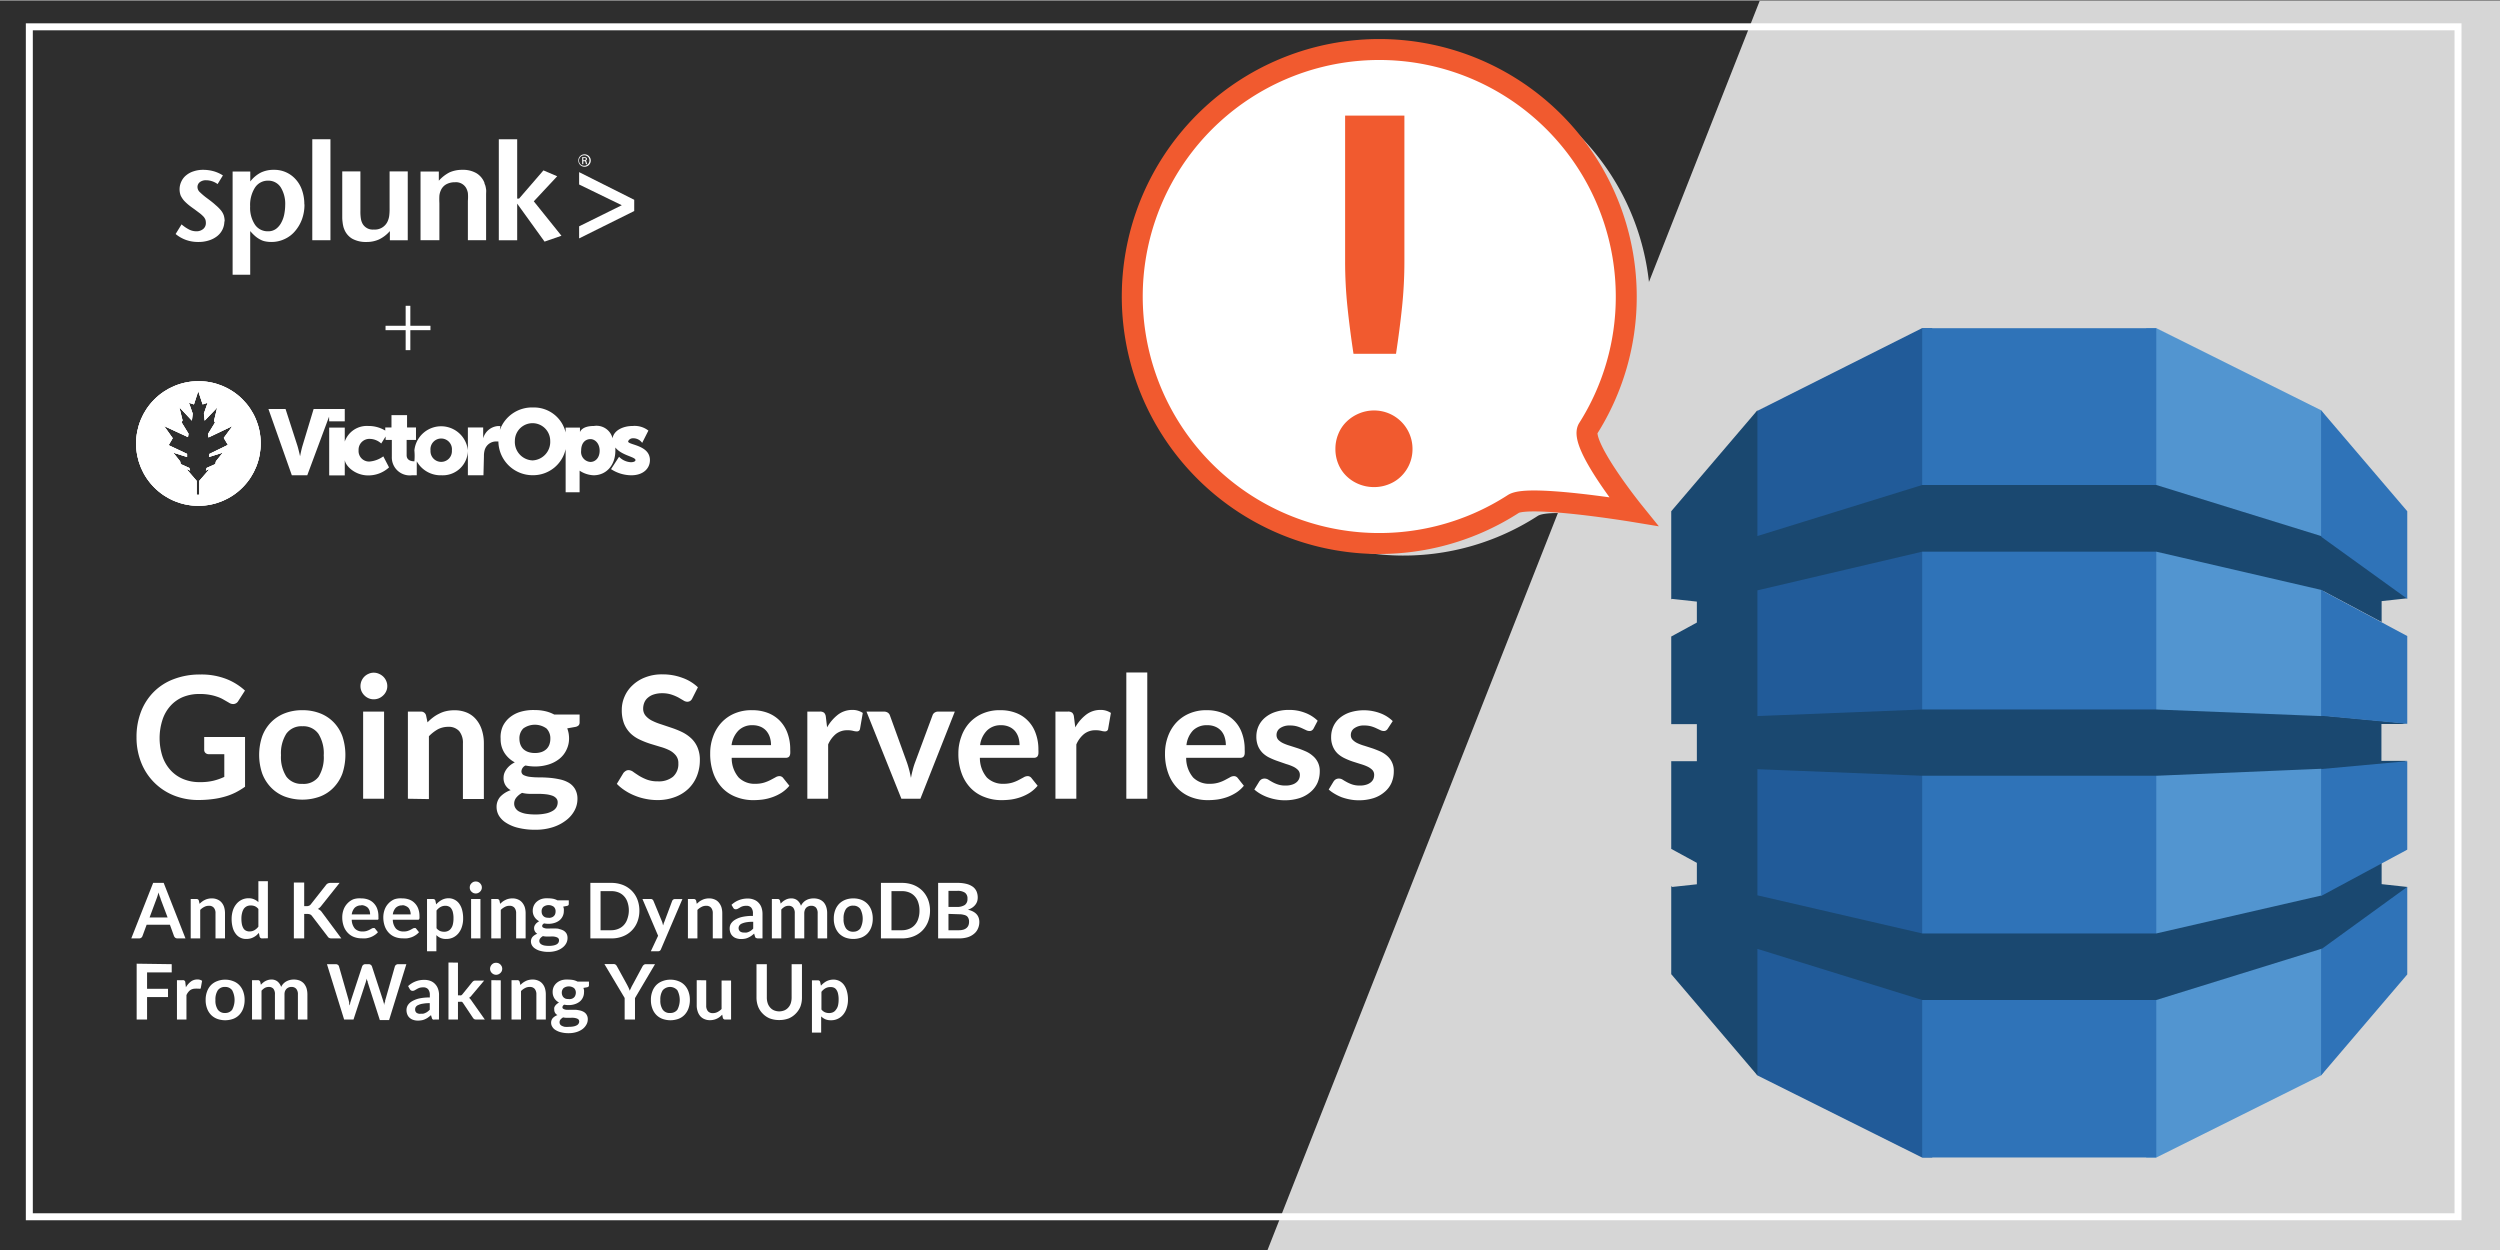 <svg xmlns="http://www.w3.org/2000/svg" xmlns:xlink="http://www.w3.org/1999/xlink" viewBox="0 0 358 179"><rect x="0" y="0" width="358" height="179" fill="#808080" stroke="none"/><defs><style>.cls-1,.cls-11,.cls-15,.cls-2{fill:#fff;}.cls-1{clip-rule:evenodd;}.cls-3{isolation:isolate;}.cls-14,.cls-4{fill:#d6d6d6;}.cls-5{fill:#5295d0;}.cls-6{fill:#215b99;}.cls-7{fill:#2f73b8;}.cls-8{fill:#1a4870;}.cls-9{fill:#2e2e2e;}.cls-10{fill:none;stroke:#fff;}.cls-10,.cls-15{stroke-miterlimit:10;}.cls-11{fill-rule:evenodd;}.cls-12{clip-path:url(#clip-path);}.cls-13{clip-path:url(#clip-path-2);}.cls-14{mix-blend-mode:multiply;}.cls-15{stroke:#f15a2f;stroke-width:3px;}.cls-16{fill:#f15a2f;}.cls-17{clip-path:url(#clip-path-3);}.cls-18{clip-path:url(#clip-path-4);}</style><clipPath id="clip-path"><path class="cls-1" d="M32.64,63.71l-.59-1L33.3,61l-3.44,1.64-.07-.49,1-1.63-.14-.26.46-1.91-1.8,1.88-.11-1,.54-1.56-.72.24-.63-1.91-.62,1.91-.72-.24.54,1.56-.11,1L25.67,58.3l.47,1.91-.15.26,1,1.63-.07.49L23.49,61l1.24,1.75-.59,1L26.79,65l0,.44-2-.63,1,1.25.09.4,1.22.55.13.37-.55-.23,1.48,1.71v2h.38v-2l1.49-1.71-.55.23.12-.37,1.23-.55.09-.4,1-1.25-2,.63L30,65Zm4.69-.29a8.92,8.92,0,1,1-8.92-8.83A8.88,8.88,0,0,1,37.33,63.42Z"/></clipPath><clipPath id="clip-path-2"><rect class="cls-2" x="-248.36" y="-165.06" width="529.81" height="735.85"/></clipPath><clipPath id="clip-path-3"><path class="cls-1" d="M918.11,498.86l-2.22-3.8,4.69-6.6-13,6.21-.26-1.87,3.79-6.13-.54-1,1.75-7.2-6.81,7.1-.41-3.92,2-5.88-2.72.91-2.37-7.2-2.37,7.2-2.72-.91,2,5.88-.41,3.92-6.81-7.1,1.76,7.2-.55,1,3.8,6.13-.27,1.87-13-6.21,4.7,6.6-2.23,3.8,10,5,.16,1.66-7.56-2.37,3.8,4.73.32,1.49,4.63,2.07.48,1.41-2.08-.87,5.6,6.45v7.68h1.44v-7.68l5.6-6.45-2.08.87.48-1.41,4.63-2.07.32-1.49,3.8-4.73L908,505.52l.16-1.66Zm17.67-1.06a33.66,33.66,0,1,1-33.66-33.32A33.49,33.49,0,0,1,935.78,497.8Z"/></clipPath><clipPath id="clip-path-4"><path class="cls-1" d="M-94.46,649.47-96,646.89l3.19-4.49-8.81,4.22-.18-1.27,2.57-4.16-.37-.68,1.19-4.9-4.62,4.82-.28-2.66,1.38-4-1.84.61-1.61-4.88-1.61,4.88-1.85-.61,1.39,4-.28,2.66-4.62-4.82,1.19,4.9-.37.68,2.57,4.16-.18,1.27-8.81-4.22,3.19,4.49-1.51,2.58,6.77,3.39.11,1.13-5.14-1.61,2.58,3.21.22,1,3.14,1.4.33,1-1.41-.59,3.8,4.38V668h1v-5.22l3.8-4.38-1.41.59.33-1,3.14-1.4.22-1,2.58-3.21-5.14,1.61.11-1.13Zm12-.72a22.74,22.74,0,0,1-22.86,22.62,22.74,22.74,0,0,1-22.85-22.62,22.74,22.74,0,0,1,22.85-22.63A22.74,22.74,0,0,1-82.46,648.75Z"/></clipPath></defs><title>Going Serverless and Keeping DynamoDB Fom Waking You UpThumb</title><g class="cls-3"><g id="Layer_1" data-name="Layer 1"><rect class="cls-4" y="0.12" width="358" height="178.88"/><path class="cls-5" d="M307.36,165.75h1.44L332.38,154l.39-.56V59.31l-.39-.56L308.8,47h-1.46l0,118.78"/><path class="cls-6" d="M276.68,165.75h-1.46L251.66,154l-.48-.82-.24-93.35.72-1L275.22,47h1.48l0,118.78"/><path class="cls-7" d="M275.26,47h33.52V165.75H275.26Z"/><path class="cls-8" d="M344.72,103.69l-.8-.17-11.38-1.07-.16.09-23.6-.94H275.26l-23.6.94v-18h0l0,0L275.26,79h33.52l23.6,5.47,8.67,4.61v-3l3.67-.4-.38-.74-11.61-8.3-.35.12-23.6-7.31H275.26l-23.6,7.31V58.75L239.32,73.21V85.83l.1-.07,3.57.39v3l-3.67,2V103.7h.1l3.57,0V109l-3.08,0-.59,0v12.56l3.67,2v3.07l-3.51.38-.16-.11V139.5L251.66,154V135.88l23.6,7.32h33.52l23.67-7.34.31.14,11.45-8.18.51-.81-3.67-.4v-3l-.48-.2-7.84,4.23-.28.59-23.67,5.44H275.26l-23.6-5.46V110.15l23.6.94v0h33.52l23.6-1,.53.25,11-1,.78-.38-3.67,0v-5.28l3.67,0"/><path class="cls-7" d="M332.38,135.88V154l12.34-14.46V127l-12.27,8.9-.07,0m0-7.63.07,0,12.27-6.6V109l-12.34,1.13v18.1m.07-43.73h-.07v18l12.34,1.15V91.08l-12.27-6.56m0-7.62,12.27,8.85V73.21L332.38,58.75V76.83l.07,0v.05"/><polygon class="cls-9" points="181.51 179 0 179 0 0.12 251.99 0.12 181.51 179"/><path class="cls-2" d="M28.63,112a7.89,7.89,0,0,0,1.93-.2,8.24,8.24,0,0,0,1.56-.55V108h-2.2a.68.68,0,0,1-.5-.18.58.58,0,0,1-.18-.43v-1.85h5.85v7.12a10.48,10.48,0,0,1-1.39.84,8.71,8.71,0,0,1-1.55.59,11.42,11.42,0,0,1-1.76.35,15.91,15.91,0,0,1-2,.12,9.3,9.3,0,0,1-3.54-.67,8.35,8.35,0,0,1-4.64-4.71,9.71,9.71,0,0,1-.66-3.62,10,10,0,0,1,.64-3.64A8.17,8.17,0,0,1,22,99.1a8,8,0,0,1,2.88-1.85,10.37,10.37,0,0,1,3.8-.66,9.84,9.84,0,0,1,3.73.64,8.52,8.52,0,0,1,2.67,1.66l-.95,1.48a.84.84,0,0,1-.74.45,1.09,1.09,0,0,1-.6-.19l-.8-.46a4.63,4.63,0,0,0-.9-.4,6.54,6.54,0,0,0-1.1-.28,7.58,7.58,0,0,0-1.42-.11,6.13,6.13,0,0,0-2.36.43,5,5,0,0,0-1.79,1.26,5.52,5.52,0,0,0-1.15,2,8.54,8.54,0,0,0,0,5.26,5.6,5.6,0,0,0,1.19,2,5.06,5.06,0,0,0,1.83,1.25A6,6,0,0,0,28.63,112Z"/><path class="cls-2" d="M43.3,101.7a6.84,6.84,0,0,1,2.54.45,5.43,5.43,0,0,1,1.94,1.28,5.66,5.66,0,0,1,1.25,2,8.5,8.5,0,0,1,0,5.34,5.8,5.8,0,0,1-1.25,2,5.32,5.32,0,0,1-1.94,1.29,7.39,7.39,0,0,1-5.08,0,5.45,5.45,0,0,1-1.95-1.29,5.82,5.82,0,0,1-1.26-2,8.32,8.32,0,0,1,0-5.34,5.68,5.68,0,0,1,1.26-2,5.56,5.56,0,0,1,1.95-1.28A6.88,6.88,0,0,1,43.3,101.7Zm0,10.55a2.67,2.67,0,0,0,2.31-1,5.25,5.25,0,0,0,.75-3.07,5.3,5.3,0,0,0-.75-3.08A2.63,2.63,0,0,0,43.3,104,2.66,2.66,0,0,0,41,105.07a5.21,5.21,0,0,0-.76,3.07A5.16,5.16,0,0,0,41,111.2,2.67,2.67,0,0,0,43.3,112.25Z"/><path class="cls-2" d="M55.46,98.26a1.66,1.66,0,0,1-.16.73,1.87,1.87,0,0,1-.42.59,2,2,0,0,1-.61.41,1.93,1.93,0,0,1-.75.15,1.85,1.85,0,0,1-.74-.15,1.94,1.94,0,0,1-.6-.41,2,2,0,0,1-.41-.59,1.8,1.8,0,0,1-.15-.73,1.94,1.94,0,0,1,.15-.76,2,2,0,0,1,.41-.61,1.91,1.91,0,0,1,.6-.4,1.7,1.7,0,0,1,.74-.16,1.78,1.78,0,0,1,.75.16,2,2,0,0,1,.61.4,1.85,1.85,0,0,1,.42.61A1.79,1.79,0,0,1,55.46,98.26ZM55,101.9v12.48H52V101.9Z"/><path class="cls-2" d="M58.41,114.38V101.9h1.84a.73.73,0,0,1,.76.54l.21,1a6.66,6.66,0,0,1,.8-.71,5,5,0,0,1,.89-.54,4.1,4.1,0,0,1,1-.36,5.39,5.39,0,0,1,1.17-.12,4.49,4.49,0,0,1,1.81.35,3.49,3.49,0,0,1,1.32,1,4.32,4.32,0,0,1,.8,1.5,6.12,6.12,0,0,1,.28,1.91v7.95h-3v-7.95a2.64,2.64,0,0,0-.53-1.77,2,2,0,0,0-1.58-.62,3.25,3.25,0,0,0-1.47.35,5.69,5.69,0,0,0-1.29,1v9Z"/><path class="cls-2" d="M76.57,101.68a6.57,6.57,0,0,1,1.5.16,5.07,5.07,0,0,1,1.29.48H83v1.12a.62.62,0,0,1-.15.44.93.93,0,0,1-.5.22l-1.12.2a5.12,5.12,0,0,1,.19.67,4.54,4.54,0,0,1,.07.75,3.69,3.69,0,0,1-.38,1.67,3.59,3.59,0,0,1-1,1.27,4.71,4.71,0,0,1-1.54.81,6.41,6.41,0,0,1-1.94.29,6.94,6.94,0,0,1-1.38-.14,1,1,0,0,0-.58.8A.59.59,0,0,0,75,111a2.83,2.83,0,0,0,.92.25,9.77,9.77,0,0,0,1.28.07q.72,0,1.47.06a11.56,11.56,0,0,1,1.47.22,4.31,4.31,0,0,1,1.29.48,2.53,2.53,0,0,1,.91.9,2.77,2.77,0,0,1,.35,1.46,3.47,3.47,0,0,1-.41,1.61,4.28,4.28,0,0,1-1.18,1.39,6.13,6.13,0,0,1-1.89,1,8.06,8.06,0,0,1-2.56.38,9.94,9.94,0,0,1-2.47-.28,5.53,5.53,0,0,1-1.73-.73,3.12,3.12,0,0,1-1-1,2.44,2.44,0,0,1-.34-1.24,2.17,2.17,0,0,1,.53-1.48,3.74,3.74,0,0,1,1.49-.94,2,2,0,0,1-.74-.69,1.93,1.93,0,0,1-.28-1.1,2,2,0,0,1,.09-.58,2.53,2.53,0,0,1,.3-.59,2.94,2.94,0,0,1,.51-.56,3.34,3.34,0,0,1,.71-.46,3.94,3.94,0,0,1-1.49-1.37,3.64,3.64,0,0,1-.54-2A3.84,3.84,0,0,1,72,104a3.76,3.76,0,0,1,1-1.27,4.41,4.41,0,0,1,1.57-.81A6.54,6.54,0,0,1,76.57,101.68Zm3.29,13.23a.85.85,0,0,0-.22-.61,1.39,1.39,0,0,0-.59-.37,4.11,4.11,0,0,0-.88-.19,9.25,9.25,0,0,0-1.08-.06H75.93a5.06,5.06,0,0,1-1.17-.14,2.76,2.76,0,0,0-.82.67,1.37,1.37,0,0,0-.31.88,1.19,1.19,0,0,0,.17.61,1.39,1.39,0,0,0,.52.5,3.46,3.46,0,0,0,.93.32,7.87,7.87,0,0,0,1.4.11,6.84,6.84,0,0,0,1.45-.13,3.08,3.08,0,0,0,1-.36,1.45,1.45,0,0,0,.58-.54A1.42,1.42,0,0,0,79.86,114.91Zm-3.29-7.08a2.86,2.86,0,0,0,1-.15,2,2,0,0,0,.69-.42,1.72,1.72,0,0,0,.41-.64,2.45,2.45,0,0,0,.14-.83,2,2,0,0,0-.55-1.47,2.84,2.84,0,0,0-3.33,0,2,2,0,0,0-.55,1.47,2.48,2.48,0,0,0,.14.82,1.84,1.84,0,0,0,.41.65,2,2,0,0,0,.7.42A2.86,2.86,0,0,0,76.57,107.83Z"/><path class="cls-2" d="M99.14,100a.87.87,0,0,1-.31.38.82.82,0,0,1-.42.11,1.07,1.07,0,0,1-.55-.19l-.72-.42a6.26,6.26,0,0,0-1-.42,4.26,4.26,0,0,0-1.31-.19,3.83,3.83,0,0,0-1.19.17,2.39,2.39,0,0,0-.85.46,1.81,1.81,0,0,0-.52.7,2.35,2.35,0,0,0-.17.89,1.55,1.55,0,0,0,.35,1,2.93,2.93,0,0,0,.92.71,8.38,8.38,0,0,0,1.3.52l1.49.5a12.88,12.88,0,0,1,1.49.6,5.41,5.41,0,0,1,1.3.88,3.83,3.83,0,0,1,.92,1.3,4.51,4.51,0,0,1,.35,1.86,6.09,6.09,0,0,1-.41,2.23,5.18,5.18,0,0,1-1.19,1.82,5.52,5.52,0,0,1-1.92,1.21,7,7,0,0,1-2.59.45,8.25,8.25,0,0,1-1.65-.17,8.15,8.15,0,0,1-1.57-.47,7.75,7.75,0,0,1-1.4-.73,6.76,6.76,0,0,1-1.16-.95l.95-1.57a1.43,1.43,0,0,1,.32-.28.79.79,0,0,1,.42-.12,1.24,1.24,0,0,1,.66.25c.23.17.51.35.83.56a7,7,0,0,0,1.13.55,4.35,4.35,0,0,0,1.57.25,3.21,3.21,0,0,0,2.16-.66,2.41,2.41,0,0,0,.77-1.91,1.72,1.72,0,0,0-.35-1.13,2.82,2.82,0,0,0-.91-.74,7.15,7.15,0,0,0-1.31-.5l-1.48-.45a11.83,11.83,0,0,1-1.49-.59,4.81,4.81,0,0,1-1.3-.88,4.18,4.18,0,0,1-.92-1.37,5.29,5.29,0,0,1-.34-2,4.67,4.67,0,0,1,.38-1.87,4.72,4.72,0,0,1,1.12-1.62A5.41,5.41,0,0,1,92.39,97a6.44,6.44,0,0,1,2.44-.43,8,8,0,0,1,2.87.49,6.24,6.24,0,0,1,2.24,1.36Z"/><path class="cls-2" d="M107.76,101.7a6.11,6.11,0,0,1,2.17.38,4.79,4.79,0,0,1,1.71,1.1,5,5,0,0,1,1.12,1.78,6.64,6.64,0,0,1,.4,2.4,4.45,4.45,0,0,1,0,.57,1,1,0,0,1-.11.35.46.46,0,0,1-.21.18.86.86,0,0,1-.34.06h-7.72a4.25,4.25,0,0,0,1,2.82,3.21,3.21,0,0,0,2.38.9,4.22,4.22,0,0,0,1.26-.17,5.8,5.8,0,0,0,.93-.38l.69-.37a1.12,1.12,0,0,1,.58-.18.62.62,0,0,1,.31.08.63.63,0,0,1,.23.2l.88,1.1a4.93,4.93,0,0,1-1.12,1,6.5,6.5,0,0,1-1.3.63,7.22,7.22,0,0,1-1.37.34,10.7,10.7,0,0,1-1.36.09,6.62,6.62,0,0,1-2.42-.43,5.34,5.34,0,0,1-2-1.28,6,6,0,0,1-1.3-2.09,8.22,8.22,0,0,1-.47-2.89,6.8,6.8,0,0,1,.41-2.4,5.73,5.73,0,0,1,1.19-2,5.41,5.41,0,0,1,1.88-1.32A6.16,6.16,0,0,1,107.76,101.7Zm.06,2.15a2.77,2.77,0,0,0-2.06.75,3.67,3.67,0,0,0-1,2.1h5.65a3.61,3.61,0,0,0-.16-1.1,2.67,2.67,0,0,0-.49-.91,2.29,2.29,0,0,0-.82-.61A2.87,2.87,0,0,0,107.82,103.85Z"/><path class="cls-2" d="M115.61,114.38V101.9h1.76a.94.94,0,0,1,.65.17,1,1,0,0,1,.24.58l.18,1.51a6.06,6.06,0,0,1,1.57-1.83,3.36,3.36,0,0,1,2-.67,2.67,2.67,0,0,1,1.54.43l-.39,2.25a.48.48,0,0,1-.16.31.54.54,0,0,1-.33.09,2.39,2.39,0,0,1-.5-.08,3.16,3.16,0,0,0-.84-.09,2.61,2.61,0,0,0-1.61.52,4,4,0,0,0-1.13,1.52v7.77Z"/><path class="cls-2" d="M131.8,114.38h-2.72l-5-12.48h2.5a1,1,0,0,1,.55.15.78.78,0,0,1,.31.41l2.41,6.66c.14.39.25.78.35,1.15s.17.74.25,1.12c.07-.38.15-.75.25-1.12a9.44,9.44,0,0,1,.36-1.15l2.47-6.66a.76.76,0,0,1,.3-.41.91.91,0,0,1,.52-.15h2.38Z"/><path class="cls-2" d="M143.29,101.7a6.07,6.07,0,0,1,2.17.38,4.62,4.62,0,0,1,1.71,1.1,4.83,4.83,0,0,1,1.12,1.78,6.63,6.63,0,0,1,.41,2.4,4.45,4.45,0,0,1,0,.57,1,1,0,0,1-.11.35.55.55,0,0,1-.22.18.83.83,0,0,1-.34.06h-7.71a4.3,4.3,0,0,0,1,2.82,3.24,3.24,0,0,0,2.39.9,4.32,4.32,0,0,0,1.26-.17,5.32,5.32,0,0,0,.92-.38l.69-.37a1.15,1.15,0,0,1,.58-.18.68.68,0,0,1,.55.28l.88,1.1a5.15,5.15,0,0,1-1.12,1,6.77,6.77,0,0,1-1.3.63,7.42,7.42,0,0,1-1.37.34,10.7,10.7,0,0,1-1.36.09,6.59,6.59,0,0,1-2.42-.43,5.34,5.34,0,0,1-2-1.28,5.89,5.89,0,0,1-1.3-2.09,8,8,0,0,1-.48-2.89,6.81,6.81,0,0,1,.42-2.4,5.71,5.71,0,0,1,1.18-2,5.55,5.55,0,0,1,1.89-1.32A6.11,6.11,0,0,1,143.29,101.7Zm.06,2.15a2.75,2.75,0,0,0-2,.75,3.61,3.61,0,0,0-1,2.1H146a4,4,0,0,0-.16-1.1,2.67,2.67,0,0,0-.49-.91,2.33,2.33,0,0,0-.83-.61A2.81,2.81,0,0,0,143.35,103.85Z"/><path class="cls-2" d="M151.14,114.38V101.9h1.77a.91.91,0,0,1,.64.17,1,1,0,0,1,.24.58l.19,1.51a5.93,5.93,0,0,1,1.57-1.83,3.34,3.34,0,0,1,2-.67,2.63,2.63,0,0,1,1.53.43l-.39,2.25a.44.44,0,0,1-.16.31.54.54,0,0,1-.33.09,2.31,2.31,0,0,1-.49-.08,3.26,3.26,0,0,0-.84-.09,2.59,2.59,0,0,0-1.61.52,3.91,3.91,0,0,0-1.13,1.52v7.77Z"/><path class="cls-2" d="M164.29,96.3v18.08h-3V96.3Z"/><path class="cls-2" d="M172.84,101.7a6.07,6.07,0,0,1,2.17.38,4.76,4.76,0,0,1,2.83,2.88,6.64,6.64,0,0,1,.4,2.4,4.45,4.45,0,0,1,0,.57.8.8,0,0,1-.11.35.46.46,0,0,1-.21.18.83.83,0,0,1-.34.06h-7.72a4.3,4.3,0,0,0,1,2.82,3.21,3.21,0,0,0,2.38.9,4.22,4.22,0,0,0,1.26-.17,5.12,5.12,0,0,0,.93-.38l.69-.37a1.12,1.12,0,0,1,.58-.18.66.66,0,0,1,.32.08.72.72,0,0,1,.23.2l.87,1.1a4.73,4.73,0,0,1-1.12,1,6.42,6.42,0,0,1-1.29.63,7.32,7.32,0,0,1-1.38.34,10.55,10.55,0,0,1-1.35.09,6.59,6.59,0,0,1-2.42-.43,5.34,5.34,0,0,1-1.95-1.28,5.89,5.89,0,0,1-1.3-2.09,8,8,0,0,1-.48-2.89,7,7,0,0,1,.41-2.4,5.89,5.89,0,0,1,1.19-2,5.45,5.45,0,0,1,1.89-1.32A6.11,6.11,0,0,1,172.84,101.7Zm.06,2.15a2.79,2.79,0,0,0-2.06.75,3.6,3.6,0,0,0-.94,2.1h5.64a3.61,3.61,0,0,0-.16-1.1,2.49,2.49,0,0,0-.48-.91,2.33,2.33,0,0,0-.83-.61A2.81,2.81,0,0,0,172.9,103.85Z"/><path class="cls-2" d="M188.1,104.33a.74.74,0,0,1-.25.27.61.61,0,0,1-.34.08,1.06,1.06,0,0,1-.47-.12l-.58-.27a5.37,5.37,0,0,0-.75-.28,3.63,3.63,0,0,0-1-.12,2.33,2.33,0,0,0-1.4.38,1.17,1.17,0,0,0-.51,1,1,1,0,0,0,.26.68,2.47,2.47,0,0,0,.69.48,6.93,6.93,0,0,0,1,.37l1.12.36c.38.13.76.28,1.12.44a3.86,3.86,0,0,1,1,.64,2.76,2.76,0,0,1,1,2.21,4.13,4.13,0,0,1-.33,1.66,3.74,3.74,0,0,1-1,1.31,4.57,4.57,0,0,1-1.57.87,6.92,6.92,0,0,1-2.13.31,6.56,6.56,0,0,1-1.26-.12,7.59,7.59,0,0,1-1.18-.32,6.34,6.34,0,0,1-1.05-.49,5.61,5.61,0,0,1-.85-.61l.7-1.14a1,1,0,0,1,.32-.32.89.89,0,0,1,.46-.11,1.05,1.05,0,0,1,.53.16c.16.11.36.22.57.34a4.79,4.79,0,0,0,.78.34,3.24,3.24,0,0,0,1.12.16,2.76,2.76,0,0,0,.92-.13,1.71,1.71,0,0,0,.63-.33,1.3,1.3,0,0,0,.37-.48,1.39,1.39,0,0,0,.12-.57,1,1,0,0,0-.27-.72,2.33,2.33,0,0,0-.69-.48,6.93,6.93,0,0,0-1-.37L183,109a9.92,9.92,0,0,1-1.13-.46,3.75,3.75,0,0,1-1-.66,3.11,3.11,0,0,1-.7-1,3.51,3.51,0,0,1-.26-1.41,3.63,3.63,0,0,1,.3-1.46,3.55,3.55,0,0,1,.9-1.21,4.35,4.35,0,0,1,1.47-.83,6.08,6.08,0,0,1,2-.31,6.15,6.15,0,0,1,2.35.43,5.16,5.16,0,0,1,1.76,1.12Z"/><path class="cls-2" d="M198.74,104.33a.75.75,0,0,1-.26.27.59.59,0,0,1-.34.08,1.13,1.13,0,0,1-.47-.12l-.58-.27a4.79,4.79,0,0,0-.74-.28,3.65,3.65,0,0,0-1-.12,2.29,2.29,0,0,0-1.39.38,1.15,1.15,0,0,0-.52,1,.93.93,0,0,0,.27.68,2.33,2.33,0,0,0,.69.48,6.49,6.49,0,0,0,1,.37l1.12.36c.38.13.75.28,1.12.44a4,4,0,0,1,1,.64,2.75,2.75,0,0,1,.69.92,2.8,2.8,0,0,1,.26,1.29,4.13,4.13,0,0,1-.33,1.66,3.62,3.62,0,0,1-1,1.31,4.52,4.52,0,0,1-1.56.87,6.94,6.94,0,0,1-2.14.31,6.56,6.56,0,0,1-1.26-.12,7.59,7.59,0,0,1-1.18-.32,6.63,6.63,0,0,1-1-.49,5.15,5.15,0,0,1-.85-.61l.69-1.14a1.08,1.08,0,0,1,.32-.32.92.92,0,0,1,.46-.11,1,1,0,0,1,.53.16c.17.11.36.22.58.34a5.07,5.07,0,0,0,.77.34,3.3,3.3,0,0,0,1.13.16,2.8,2.8,0,0,0,.92-.13,1.88,1.88,0,0,0,.63-.33,1.3,1.3,0,0,0,.37-.48,1.56,1.56,0,0,0,.11-.57,1,1,0,0,0-.26-.72,2.47,2.47,0,0,0-.69-.48,6.63,6.63,0,0,0-1-.37l-1.13-.36a9.22,9.22,0,0,1-1.13-.46,4,4,0,0,1-1-.66,2.94,2.94,0,0,1-.69-1,3.35,3.35,0,0,1-.26-1.41,3.63,3.63,0,0,1,.3-1.46,3.4,3.4,0,0,1,.89-1.21,4.5,4.5,0,0,1,1.48-.83,6.71,6.71,0,0,1,4.38.12,5.11,5.11,0,0,1,1.77,1.12Z"/><path class="cls-2" d="M26.56,134.38H25.42a.55.55,0,0,1-.32-.09.69.69,0,0,1-.18-.24l-.59-1.63H21l-.6,1.63a.51.51,0,0,1-.17.23.49.49,0,0,1-.32.1H18.8l3.13-7.95h1.51Zm-5.14-3H24l-1-2.65c0-.11-.09-.25-.14-.41a5.36,5.36,0,0,1-.16-.52c-.05.19-.1.36-.15.52s-.1.3-.15.42Z"/><path class="cls-2" d="M27.31,134.38v-5.64h.83a.32.32,0,0,1,.34.25l.1.44a2.74,2.74,0,0,1,.36-.32,2,2,0,0,1,.4-.24,1.72,1.72,0,0,1,.45-.16,2.2,2.2,0,0,1,.53-.06,1.94,1.94,0,0,1,.82.16,1.56,1.56,0,0,1,.6.44,1.88,1.88,0,0,1,.36.67,3,3,0,0,1,.12.87v3.59H30.86v-3.59a1.16,1.16,0,0,0-.24-.8.85.85,0,0,0-.71-.28,1.34,1.34,0,0,0-.66.16,2.13,2.13,0,0,0-.58.43v4.08Z"/><path class="cls-2" d="M37.53,134.38a.34.34,0,0,1-.35-.25l-.11-.54a4.08,4.08,0,0,1-.36.36,2.31,2.31,0,0,1-.42.27,2,2,0,0,1-.48.18,2.38,2.38,0,0,1-.55.06,1.81,1.81,0,0,1-1.51-.75,2.51,2.51,0,0,1-.43-.9,4.6,4.6,0,0,1-.15-1.23,4,4,0,0,1,.17-1.17,2.75,2.75,0,0,1,.49-.93,2.26,2.26,0,0,1,.76-.62,2.2,2.2,0,0,1,1-.23,1.8,1.8,0,0,1,.81.16,1.91,1.91,0,0,1,.6.4v-3h1.36v8.17Zm-1.81-1a1.37,1.37,0,0,0,.72-.18,2,2,0,0,0,.56-.5v-2.53a1.32,1.32,0,0,0-.5-.4,1.63,1.63,0,0,0-.59-.11,1.38,1.38,0,0,0-.55.11,1.21,1.21,0,0,0-.43.35,1.84,1.84,0,0,0-.26.6,3.05,3.05,0,0,0-.1.85,4,4,0,0,0,.08.84,1.93,1.93,0,0,0,.23.56.88.88,0,0,0,.36.31A1.29,1.29,0,0,0,35.72,133.39Z"/><path class="cls-2" d="M43.56,129.76h.35a.86.86,0,0,0,.34-.06.59.59,0,0,0,.24-.18l2.19-2.78a.7.7,0,0,1,.29-.24.86.86,0,0,1,.38-.07h1.28L46,129.73a1.54,1.54,0,0,1-.24.26,1,1,0,0,1-.25.17,1.35,1.35,0,0,1,.33.19,1.42,1.42,0,0,1,.28.31l2.76,3.72H47.52a.82.82,0,0,1-.39-.07.58.58,0,0,1-.22-.22l-2.25-2.94a.64.64,0,0,0-.24-.2,1,1,0,0,0-.39-.07h-.47v3.5H42.08v-8h1.48Z"/><path class="cls-2" d="M51.73,128.65a2.84,2.84,0,0,1,1,.17,2.09,2.09,0,0,1,.77.5,2.2,2.2,0,0,1,.51.8,3.08,3.08,0,0,1,.18,1.09,1.57,1.57,0,0,1,0,.25.25.25,0,0,1,0,.16.2.2,0,0,1-.09.09l-.16,0H50.37a2,2,0,0,0,.46,1.28,1.49,1.49,0,0,0,1.08.4,1.93,1.93,0,0,0,.57-.07,2.81,2.81,0,0,0,.42-.17l.31-.17a.46.46,0,0,1,.26-.08.33.33,0,0,1,.15,0,.28.28,0,0,1,.1.09l.4.5a2.13,2.13,0,0,1-.51.44,2.62,2.62,0,0,1-.58.29,3.5,3.5,0,0,1-.62.15,4.49,4.49,0,0,1-.62,0,3,3,0,0,1-1.09-.19,2.37,2.37,0,0,1-.88-.58,2.64,2.64,0,0,1-.59-.94,3.78,3.78,0,0,1-.22-1.31,3.24,3.24,0,0,1,.19-1.09,2.55,2.55,0,0,1,.54-.88,2.51,2.51,0,0,1,.85-.6A2.76,2.76,0,0,1,51.73,128.65Zm0,1a1.29,1.29,0,0,0-.93.34,1.72,1.72,0,0,0-.43.95H53a2.08,2.08,0,0,0-.07-.5,1.47,1.47,0,0,0-.22-.41,1.05,1.05,0,0,0-.38-.27A1.22,1.22,0,0,0,51.75,129.62Z"/><path class="cls-2" d="M57.61,128.65a2.84,2.84,0,0,1,1,.17,2.09,2.09,0,0,1,.77.5,2.2,2.2,0,0,1,.51.8,3.08,3.08,0,0,1,.18,1.09,1.57,1.57,0,0,1,0,.25.25.25,0,0,1-.05.16.2.2,0,0,1-.09.09l-.16,0H56.25a2,2,0,0,0,.46,1.28,1.49,1.49,0,0,0,1.08.4,1.93,1.93,0,0,0,.57-.07,2.81,2.81,0,0,0,.42-.17l.31-.17a.46.46,0,0,1,.26-.08.33.33,0,0,1,.15,0,.28.28,0,0,1,.1.09l.4.5a2.13,2.13,0,0,1-.51.44,2.62,2.62,0,0,1-.58.29,3.5,3.5,0,0,1-.62.15,4.49,4.49,0,0,1-.62,0,3,3,0,0,1-1.09-.19,2.37,2.37,0,0,1-.88-.58,2.64,2.64,0,0,1-.59-.94,3.78,3.78,0,0,1-.22-1.31,3.24,3.24,0,0,1,.19-1.09,2.55,2.55,0,0,1,.54-.88,2.51,2.51,0,0,1,.85-.6A2.76,2.76,0,0,1,57.61,128.65Zm0,1a1.29,1.29,0,0,0-.93.34,1.72,1.72,0,0,0-.43.95h2.56a1.69,1.69,0,0,0-.08-.5,1.23,1.23,0,0,0-.21-.41,1.05,1.05,0,0,0-.38-.27A1.25,1.25,0,0,0,57.63,129.62Z"/><path class="cls-2" d="M61.15,136.22v-7.48H62a.41.41,0,0,1,.23.06.29.29,0,0,1,.12.19l.11.52a2.92,2.92,0,0,1,.78-.63,2.05,2.05,0,0,1,1-.25,1.8,1.8,0,0,1,.84.2,1.84,1.84,0,0,1,.66.55,2.65,2.65,0,0,1,.43.91,4.5,4.5,0,0,1,.15,1.23,3.68,3.68,0,0,1-.17,1.17,2.73,2.73,0,0,1-.48.93,2.2,2.2,0,0,1-1.77.84,2,2,0,0,1-.81-.14,2,2,0,0,1-.6-.41v2.31Zm2.64-6.51a1.37,1.37,0,0,0-.72.18,1.86,1.86,0,0,0-.56.5v2.53a1.4,1.4,0,0,0,.5.4,1.67,1.67,0,0,0,.59.11,1.28,1.28,0,0,0,.56-.12,1,1,0,0,0,.42-.35,1.54,1.54,0,0,0,.27-.59,3.57,3.57,0,0,0,.09-.85,3.42,3.42,0,0,0-.08-.84,1.52,1.52,0,0,0-.23-.56.77.77,0,0,0-.36-.31A1.06,1.06,0,0,0,63.79,129.71Z"/><path class="cls-2" d="M69,127.09a.72.72,0,0,1-.07.33.77.77,0,0,1-.19.27.92.92,0,0,1-.28.19.94.94,0,0,1-.34.07,1,1,0,0,1-.33-.07,1,1,0,0,1-.27-.19.77.77,0,0,1-.19-.27.88.88,0,0,1-.06-.33,1,1,0,0,1,.06-.34,1,1,0,0,1,.46-.46,1,1,0,0,1,.33-.06.93.93,0,0,1,.34.06.92.92,0,0,1,.28.19,1,1,0,0,1,.19.27A.8.8,0,0,1,69,127.09Zm-.2,1.65v5.64H67.46v-5.64Z"/><path class="cls-2" d="M70.35,134.38v-5.64h.83a.33.33,0,0,1,.35.25l.09.44c.12-.12.24-.22.36-.32a2.44,2.44,0,0,1,.41-.24,1.72,1.72,0,0,1,.45-.16,2.2,2.2,0,0,1,.53-.06,1.94,1.94,0,0,1,.82.16,1.53,1.53,0,0,1,.59.44,2.07,2.07,0,0,1,.37.67,3,3,0,0,1,.12.87v3.59H73.91v-3.59a1.21,1.21,0,0,0-.24-.8.88.88,0,0,0-.71-.28,1.34,1.34,0,0,0-.66.16,2.34,2.34,0,0,0-.59.43v4.08Z"/><path class="cls-2" d="M78.56,128.64a3.64,3.64,0,0,1,.68.07,2.58,2.58,0,0,1,.59.22h1.62v.51a.27.27,0,0,1-.07.2.38.38,0,0,1-.22.09l-.51.1a1.32,1.32,0,0,1,.09.3,1.87,1.87,0,0,1,0,.34,1.69,1.69,0,0,1-.17.75,1.74,1.74,0,0,1-.46.58,2.21,2.21,0,0,1-.7.36,2.75,2.75,0,0,1-.88.13,3.18,3.18,0,0,1-.62-.06q-.27.17-.27.36a.26.26,0,0,0,.16.25,1.33,1.33,0,0,0,.41.12,5.22,5.22,0,0,0,.58,0l.67,0c.23,0,.45,0,.67.09a2.12,2.12,0,0,1,.58.22,1.24,1.24,0,0,1,.41.41,1.29,1.29,0,0,1,.15.66,1.61,1.61,0,0,1-.18.73,1.93,1.93,0,0,1-.53.62,2.7,2.7,0,0,1-.86.45,3.71,3.71,0,0,1-1.15.17,4.15,4.15,0,0,1-1.12-.13,2.35,2.35,0,0,1-.78-.33,1.32,1.32,0,0,1-.47-.47,1.15,1.15,0,0,1-.15-.56,1,1,0,0,1,.24-.67,1.65,1.65,0,0,1,.67-.43.93.93,0,0,1-.42-1.07.94.94,0,0,1,.14-.26.9.9,0,0,1,.23-.25,2,2,0,0,1,.32-.22,1.72,1.72,0,0,1-.67-.61,1.6,1.6,0,0,1-.25-.9,1.73,1.73,0,0,1,.17-.76,1.65,1.65,0,0,1,.47-.58,2,2,0,0,1,.71-.36A2.82,2.82,0,0,1,78.56,128.64Zm1.49,6a.4.4,0,0,0-.1-.28.59.59,0,0,0-.27-.16,1.83,1.83,0,0,0-.4-.09,3.64,3.64,0,0,0-.48,0h-.53a2.24,2.24,0,0,1-.52-.06,1.27,1.27,0,0,0-.37.3.6.6,0,0,0-.15.4.57.57,0,0,0,.08.28.65.65,0,0,0,.24.22,1.44,1.44,0,0,0,.42.15,3.65,3.65,0,0,0,.63.05,3.06,3.06,0,0,0,.65-.06,1.54,1.54,0,0,0,.46-.16.7.7,0,0,0,.26-.25A.68.68,0,0,0,80.05,134.62Zm-1.49-3.2a1.16,1.16,0,0,0,.44-.07.71.71,0,0,0,.31-.19.73.73,0,0,0,.19-.29,1.1,1.1,0,0,0,.06-.37.86.86,0,0,0-.25-.66,1.25,1.25,0,0,0-1.5,0,.86.86,0,0,0-.25.66,1.15,1.15,0,0,0,.06.37,1,1,0,0,0,.19.29.81.81,0,0,0,.31.19A1.23,1.23,0,0,0,78.56,131.42Z"/><path class="cls-2" d="M91.56,130.41a4.38,4.38,0,0,1-.29,1.6,3.62,3.62,0,0,1-.82,1.26,3.57,3.57,0,0,1-1.27.82,4.31,4.31,0,0,1-1.64.29h-3v-7.95h3a4.52,4.52,0,0,1,1.64.29,3.71,3.71,0,0,1,1.27.82,3.62,3.62,0,0,1,.82,1.26A4.39,4.39,0,0,1,91.56,130.41Zm-1.51,0a3.61,3.61,0,0,0-.18-1.18,2.3,2.3,0,0,0-.5-.88,2.12,2.12,0,0,0-.79-.55,2.68,2.68,0,0,0-1-.19H86v5.6h1.55a2.68,2.68,0,0,0,1-.2,2.12,2.12,0,0,0,.79-.55,2.3,2.3,0,0,0,.5-.88A3.59,3.59,0,0,0,90.05,130.41Z"/><path class="cls-2" d="M94.65,135.93a.47.47,0,0,1-.16.22.46.46,0,0,1-.29.07h-1L94.24,134,92,128.74h1.19a.33.33,0,0,1,.25.08.52.52,0,0,1,.13.17l1.21,2.93a2.47,2.47,0,0,1,.1.29c0,.11.06.21.08.31l.09-.31.12-.3L96.26,129a.43.43,0,0,1,.15-.18.34.34,0,0,1,.22-.07h1.09Z"/><path class="cls-2" d="M98.51,134.38v-5.64h.83a.33.33,0,0,1,.35.25l.09.44c.12-.12.24-.22.36-.32a2.44,2.44,0,0,1,.41-.24,1.72,1.72,0,0,1,.45-.16,2.2,2.2,0,0,1,.53-.06,1.94,1.94,0,0,1,.82.16,1.46,1.46,0,0,1,.59.44,2.07,2.07,0,0,1,.37.67,3,3,0,0,1,.12.87v3.59h-1.36v-3.59a1.21,1.21,0,0,0-.24-.8.88.88,0,0,0-.71-.28,1.34,1.34,0,0,0-.66.16,2.34,2.34,0,0,0-.59.43v4.08Z"/><path class="cls-2" d="M109.19,134.38h-.61a.61.61,0,0,1-.3-.06c-.08,0-.13-.11-.17-.23l-.12-.4a4.18,4.18,0,0,1-.42.34,2.61,2.61,0,0,1-.43.24,1.77,1.77,0,0,1-.46.15,3.12,3.12,0,0,1-.55.05,2,2,0,0,1-.66-.1,1.26,1.26,0,0,1-.52-.29,1.2,1.2,0,0,1-.34-.48,1.69,1.69,0,0,1-.12-.66,1.35,1.35,0,0,1,.16-.64,1.75,1.75,0,0,1,.56-.56,3.51,3.51,0,0,1,1-.42,6.67,6.67,0,0,1,1.61-.16v-.33a1.27,1.27,0,0,0-.24-.85.87.87,0,0,0-.69-.27,1.75,1.75,0,0,0-.55.07,1.49,1.49,0,0,0-.38.18l-.3.17a.68.68,0,0,1-.31.08.42.42,0,0,1-.23-.07A.55.55,0,0,1,105,130l-.25-.43a3.34,3.34,0,0,1,2.35-.9,2.23,2.23,0,0,1,.88.17,1.69,1.69,0,0,1,.66.45,1.84,1.84,0,0,1,.41.69,2.75,2.75,0,0,1,.14.88Zm-2.64-.84a2.11,2.11,0,0,0,.38,0,2,2,0,0,0,.34-.12,1.79,1.79,0,0,0,.59-.45V132a5.6,5.6,0,0,0-1,.07,2.92,2.92,0,0,0-.64.19.75.75,0,0,0-.34.28.57.57,0,0,0-.11.33.61.61,0,0,0,.22.52A.92.92,0,0,0,106.55,133.54Z"/><path class="cls-2" d="M110.53,134.38v-5.64h.83a.32.32,0,0,1,.34.25l.09.41a2.91,2.91,0,0,1,.31-.3,1.92,1.92,0,0,1,.35-.23,1.68,1.68,0,0,1,.39-.16,1.78,1.78,0,0,1,.47-.06,1.35,1.35,0,0,1,.88.29,1.69,1.69,0,0,1,.51.77,1.7,1.7,0,0,1,.33-.48,1.65,1.65,0,0,1,.43-.33,1.84,1.84,0,0,1,.51-.19,2.39,2.39,0,0,1,.53-.06,2.33,2.33,0,0,1,.83.14,1.7,1.7,0,0,1,.62.42,1.9,1.9,0,0,1,.37.67,2.86,2.86,0,0,1,.13.91v3.59h-1.36v-3.59a1.24,1.24,0,0,0-.23-.81.88.88,0,0,0-.7-.27.92.92,0,0,0-.38.07,1,1,0,0,0-.32.2,1,1,0,0,0-.21.34,1.36,1.36,0,0,0-.08.47v3.59h-1.36v-3.59a1.22,1.22,0,0,0-.23-.82.83.83,0,0,0-.67-.26,1.15,1.15,0,0,0-.55.14,2,2,0,0,0-.48.4v4.13Z"/><path class="cls-2" d="M122.2,128.65a3.17,3.17,0,0,1,1.14.2,2.46,2.46,0,0,1,.88.58,2.63,2.63,0,0,1,.56.91,3.57,3.57,0,0,1,.2,1.21,3.53,3.53,0,0,1-.2,1.21,2.68,2.68,0,0,1-.56.92,2.46,2.46,0,0,1-.88.58,3.38,3.38,0,0,1-2.29,0,2.59,2.59,0,0,1-.89-.58,2.68,2.68,0,0,1-.56-.92,3.3,3.3,0,0,1-.2-1.21,3.34,3.34,0,0,1,.2-1.21,2.63,2.63,0,0,1,.56-.91,2.59,2.59,0,0,1,.89-.58A3.19,3.19,0,0,1,122.2,128.65Zm0,4.77a1.21,1.21,0,0,0,1-.47,3,3,0,0,0,0-2.78,1.19,1.19,0,0,0-1-.48,1.21,1.21,0,0,0-1.06.48,2.38,2.38,0,0,0-.34,1.39,2.3,2.3,0,0,0,.34,1.38A1.21,1.21,0,0,0,122.2,133.42Z"/><path class="cls-2" d="M133.18,130.41a4.38,4.38,0,0,1-.29,1.6,3.76,3.76,0,0,1-.82,1.26,3.66,3.66,0,0,1-1.27.82,4.37,4.37,0,0,1-1.65.29h-3v-7.95h3a4.57,4.57,0,0,1,1.65.29,3.81,3.81,0,0,1,1.27.82,3.76,3.76,0,0,1,.82,1.26A4.39,4.39,0,0,1,133.18,130.41Zm-1.51,0a3.61,3.61,0,0,0-.18-1.18,2.3,2.3,0,0,0-.5-.88,2.12,2.12,0,0,0-.79-.55,2.69,2.69,0,0,0-1-.19h-1.54v5.6h1.54a2.69,2.69,0,0,0,1-.2,2.12,2.12,0,0,0,.79-.55,2.3,2.3,0,0,0,.5-.88A3.59,3.59,0,0,0,131.67,130.41Z"/><path class="cls-2" d="M134.34,134.38v-7.95h2.75a5.13,5.13,0,0,1,1.33.15,2.65,2.65,0,0,1,.91.42,1.69,1.69,0,0,1,.52.67,2.23,2.23,0,0,1,.16.88,1.89,1.89,0,0,1-.08.53,1.61,1.61,0,0,1-.26.48,1.94,1.94,0,0,1-.44.41,2.46,2.46,0,0,1-.63.3c1.09.25,1.64.84,1.64,1.77a2.26,2.26,0,0,1-.2.94,1.92,1.92,0,0,1-.56.74,2.59,2.59,0,0,1-.9.49,4.22,4.22,0,0,1-1.24.17Zm1.48-4.51H137a2,2,0,0,0,1.15-.27,1,1,0,0,0,.39-.88,1,1,0,0,0-.35-.88,1.84,1.84,0,0,0-1.1-.27h-1.27Zm0,1v2.34h1.5a2.19,2.19,0,0,0,.69-.1,1.23,1.23,0,0,0,.45-.27,1,1,0,0,0,.24-.38,1.45,1.45,0,0,0,.07-.47,1.11,1.11,0,0,0-.08-.46.83.83,0,0,0-.26-.36A1.18,1.18,0,0,0,138,131a2.48,2.48,0,0,0-.66-.08Z"/><path class="cls-2" d="M24.59,138.07v1.18H21.06v2.35h3v1.18h-3V146H19.57v-8Z"/><path class="cls-2" d="M25.34,146v-5.64h.8a.33.33,0,0,1,.4.34l.08.68a2.75,2.75,0,0,1,.71-.82,1.53,1.53,0,0,1,.92-.3,1.15,1.15,0,0,1,.69.19l-.18,1a.17.17,0,0,1-.07.13.21.21,0,0,1-.15,0l-.22,0a1.34,1.34,0,0,0-.38,0,1.22,1.22,0,0,0-.73.23,1.88,1.88,0,0,0-.51.69V146Z"/><path class="cls-2" d="M32.25,140.29a3,3,0,0,1,1.14.21,2.31,2.31,0,0,1,.88.57,2.58,2.58,0,0,1,.56.92,3.47,3.47,0,0,1,.2,1.2,3.53,3.53,0,0,1-.2,1.21,2.58,2.58,0,0,1-.56.92,2.33,2.33,0,0,1-.88.58,3.38,3.38,0,0,1-2.29,0,2.45,2.45,0,0,1-.89-.58,2.58,2.58,0,0,1-.56-.92,3.3,3.3,0,0,1-.2-1.21,3.25,3.25,0,0,1,.2-1.2,2.58,2.58,0,0,1,.56-.92,2.43,2.43,0,0,1,.89-.57A3,3,0,0,1,32.25,140.29Zm0,4.77a1.22,1.22,0,0,0,1-.47,3,3,0,0,0,0-2.78,1.2,1.2,0,0,0-1-.48,1.21,1.21,0,0,0-1.06.48,2.38,2.38,0,0,0-.34,1.39,2.3,2.3,0,0,0,.34,1.38A1.21,1.21,0,0,0,32.25,145.06Z"/><path class="cls-2" d="M36.09,146v-5.64h.83a.34.34,0,0,1,.35.25l.09.41a2.2,2.2,0,0,1,.31-.3,1.56,1.56,0,0,1,.34-.23,2,2,0,0,1,.4-.16,1.65,1.65,0,0,1,.46-.06,1.33,1.33,0,0,1,.88.29,1.69,1.69,0,0,1,.51.77,1.75,1.75,0,0,1,.77-.81,2.15,2.15,0,0,1,.5-.19,2.48,2.48,0,0,1,.54-.06,2.37,2.37,0,0,1,.83.14,1.75,1.75,0,0,1,.61.42,2.09,2.09,0,0,1,.38.67,3.17,3.17,0,0,1,.13.91V146H42.66v-3.59a1.19,1.19,0,0,0-.24-.81.87.87,0,0,0-.69-.27,1,1,0,0,0-.39.07,1.1,1.1,0,0,0-.31.2,1.17,1.17,0,0,0-.22.34,1.37,1.37,0,0,0-.07.47V146H39.37v-3.59a1.22,1.22,0,0,0-.22-.82.85.85,0,0,0-.68-.26,1.18,1.18,0,0,0-.55.14,1.93,1.93,0,0,0-.47.4V146Z"/><path class="cls-2" d="M46.82,138.07h1.24a.55.55,0,0,1,.32.09.41.41,0,0,1,.17.25l1.36,4.75.09.38c0,.14,0,.29.08.44l.09-.44.12-.38,1.56-4.75a.49.49,0,0,1,.49-.34h.43a.49.49,0,0,1,.5.34l1.55,4.75a7.32,7.32,0,0,1,.21.78c0-.14,0-.28.08-.41s0-.25.08-.37l1.35-4.75a.46.46,0,0,1,.17-.24.51.51,0,0,1,.32-.1h1.16l-2.47,8H54.39l-1.74-5.43c0-.07,0-.15-.07-.23s0-.16-.07-.26a1.63,1.63,0,0,1-.07.26l-.06.23L50.62,146H49.28Z"/><path class="cls-2" d="M62.86,146h-.61A.61.61,0,0,1,62,146a.32.32,0,0,1-.16-.23l-.12-.4c-.15.13-.29.24-.43.34a2.52,2.52,0,0,1-.42.24,1.84,1.84,0,0,1-.47.15,3,3,0,0,1-.55.05,2,2,0,0,1-.66-.1,1.4,1.4,0,0,1-.52-.29,1.23,1.23,0,0,1-.34-.48,1.69,1.69,0,0,1-.12-.66,1.36,1.36,0,0,1,.17-.64,1.66,1.66,0,0,1,.56-.56,3.67,3.67,0,0,1,1-.42,6.67,6.67,0,0,1,1.61-.16v-.33a1.27,1.27,0,0,0-.24-.85.88.88,0,0,0-.7-.27,1.75,1.75,0,0,0-.55.07,2.69,2.69,0,0,0-.38.18l-.3.17a.61.61,0,0,1-.3.08.48.48,0,0,1-.24-.07.69.69,0,0,1-.16-.18l-.24-.43a3.3,3.3,0,0,1,2.34-.89,2.28,2.28,0,0,1,.89.16,1.76,1.76,0,0,1,.65.45,1.84,1.84,0,0,1,.41.69,2.5,2.5,0,0,1,.14.88Zm-2.64-.84a2.34,2.34,0,0,0,.39,0,1.61,1.61,0,0,0,.33-.12,1.49,1.49,0,0,0,.3-.18,2.44,2.44,0,0,0,.3-.27v-.94a5.34,5.34,0,0,0-1,.08,2.12,2.12,0,0,0-.64.19.71.71,0,0,0-.35.27.56.56,0,0,0-.1.33.59.59,0,0,0,.21.52A.94.94,0,0,0,60.22,145.18Z"/><path class="cls-2" d="M65.58,137.85v4.68h.25a.41.41,0,0,0,.21,0,.5.5,0,0,0,.17-.14l1.4-1.73a.84.84,0,0,1,.2-.18.54.54,0,0,1,.27-.06h1.25l-1.76,2.09a2,2,0,0,1-.19.22,1.46,1.46,0,0,1-.21.16,1.26,1.26,0,0,1,.2.2,2,2,0,0,1,.17.23L69.43,146H68.2a.68.68,0,0,1-.27-.05.59.59,0,0,1-.2-.19l-1.43-2.14a.42.42,0,0,0-.17-.16.54.54,0,0,0-.25,0h-.3V146H64.22v-8.17Z"/><path class="cls-2" d="M71.92,138.74a1,1,0,0,1-.07.33,1,1,0,0,1-.19.26,1.07,1.07,0,0,1-.28.19.86.86,0,0,1-.68,0,1,1,0,0,1-.27-.19.81.81,0,0,1-.18-.26.78.78,0,0,1-.07-.33.81.81,0,0,1,.07-.35,1,1,0,0,1,.18-.27,1,1,0,0,1,.27-.19,1,1,0,0,1,.68,0,1.07,1.07,0,0,1,.28.19,1.31,1.31,0,0,1,.19.27A1,1,0,0,1,71.92,138.74Zm-.21,1.64V146H70.36v-5.64Z"/><path class="cls-2" d="M73.25,146v-5.64h.83a.32.32,0,0,1,.34.25l.1.44a3.73,3.73,0,0,1,.36-.32,2.65,2.65,0,0,1,.4-.24,1.72,1.72,0,0,1,.45-.16,2.2,2.2,0,0,1,.53-.06,1.94,1.94,0,0,1,.82.16,1.56,1.56,0,0,1,.6.44,1.88,1.88,0,0,1,.36.67,3,3,0,0,1,.12.87V146H76.81v-3.59a1.21,1.21,0,0,0-.24-.8.89.89,0,0,0-.72-.28,1.34,1.34,0,0,0-.66.16,2.13,2.13,0,0,0-.58.43V146Z"/><path class="cls-2" d="M81.45,140.28a3.75,3.75,0,0,1,.69.07,2.68,2.68,0,0,1,.58.22h1.62v.51a.32.32,0,0,1-.06.2.49.49,0,0,1-.23.1l-.51.09a1.49,1.49,0,0,1,.09.3,1.87,1.87,0,0,1,0,.34,1.69,1.69,0,0,1-.17.75,1.62,1.62,0,0,1-.46.58,2.21,2.21,0,0,1-.7.36,2.75,2.75,0,0,1-.88.13,3.18,3.18,0,0,1-.62-.06.46.46,0,0,0-.26.36.25.25,0,0,0,.16.25,1,1,0,0,0,.41.12,5,5,0,0,0,.58,0c.21,0,.44,0,.66,0s.45.05.67.09a2,2,0,0,1,.58.22,1.15,1.15,0,0,1,.41.41,1.2,1.2,0,0,1,.16.66,1.5,1.5,0,0,1-.19.73,2.07,2.07,0,0,1-.53.63,2.78,2.78,0,0,1-.86.44,3.66,3.66,0,0,1-1.15.17,4.15,4.15,0,0,1-1.12-.13,2.55,2.55,0,0,1-.78-.33,1.29,1.29,0,0,1-.46-.47,1.06,1.06,0,0,1-.16-.56,1,1,0,0,1,.24-.67,1.72,1.72,0,0,1,.67-.43.85.85,0,0,1-.46-.81.85.85,0,0,1,0-.26.91.91,0,0,1,.13-.26,1.34,1.34,0,0,1,.23-.25,2,2,0,0,1,.32-.22,1.72,1.72,0,0,1-.67-.61,1.68,1.68,0,0,1-.24-.9,1.73,1.73,0,0,1,.16-.76,1.77,1.77,0,0,1,.47-.58,2.07,2.07,0,0,1,.71-.36A2.82,2.82,0,0,1,81.45,140.28Zm1.49,6a.45.45,0,0,0-.09-.28.72.72,0,0,0-.27-.16,2.15,2.15,0,0,0-.4-.09,3.79,3.79,0,0,0-.49,0h-.52a2.26,2.26,0,0,1-.53-.06,1.42,1.42,0,0,0-.37.3.59.59,0,0,0-.14.4.55.55,0,0,0,.07.28.57.57,0,0,0,.24.22,1.69,1.69,0,0,0,.42.15,3.65,3.65,0,0,0,.63,0,3.16,3.16,0,0,0,.66-.06,1.57,1.57,0,0,0,.45-.16.63.63,0,0,0,.26-.25A.55.55,0,0,0,82.94,146.26Zm-1.49-3.2a1.42,1.42,0,0,0,.44-.06.87.87,0,0,0,.32-.2.71.71,0,0,0,.18-.29,1.06,1.06,0,0,0,.07-.37.9.9,0,0,0-.25-.66,1.27,1.27,0,0,0-1.51,0,.9.9,0,0,0-.25.66.94.94,0,0,0,.07.37.79.79,0,0,0,.18.29,1,1,0,0,0,.32.2A1.4,1.4,0,0,0,81.45,143.06Z"/><path class="cls-2" d="M90.93,142.93V146H89.45v-3.09l-2.9-4.86h1.3a.5.5,0,0,1,.31.09.75.75,0,0,1,.19.24l1.46,2.66.22.44c.06.15.12.28.17.42,0-.14.1-.28.16-.42a3.61,3.61,0,0,1,.22-.44L92,138.4a.67.67,0,0,1,.19-.23.44.44,0,0,1,.3-.1h1.31Z"/><path class="cls-2" d="M96,140.29a3,3,0,0,1,1.15.21,2.31,2.31,0,0,1,.88.57,2.58,2.58,0,0,1,.56.92,3.47,3.47,0,0,1,.2,1.2,3.53,3.53,0,0,1-.2,1.21,2.58,2.58,0,0,1-.56.92,2.33,2.33,0,0,1-.88.58,3.38,3.38,0,0,1-2.29,0,2.45,2.45,0,0,1-.89-.58,2.58,2.58,0,0,1-.56-.92,3.3,3.3,0,0,1-.2-1.21,3.25,3.25,0,0,1,.2-1.2,2.58,2.58,0,0,1,.56-.92,2.43,2.43,0,0,1,.89-.57A3,3,0,0,1,96,140.29Zm0,4.77a1.23,1.23,0,0,0,1-.47,3,3,0,0,0,0-2.78,1.39,1.39,0,0,0-2.1,0,2.38,2.38,0,0,0-.34,1.39,2.3,2.3,0,0,0,.34,1.38A1.21,1.21,0,0,0,96,145.06Z"/><path class="cls-2" d="M101.13,140.38V144a1.21,1.21,0,0,0,.24.8.89.89,0,0,0,.72.28,1.4,1.4,0,0,0,.66-.16,2.29,2.29,0,0,0,.58-.43v-4.08h1.36V146h-.83a.34.34,0,0,1-.35-.24l-.09-.46q-.18.18-.36.33a2.36,2.36,0,0,1-.4.24,2.08,2.08,0,0,1-.46.16,2.18,2.18,0,0,1-.52.06,1.94,1.94,0,0,1-.82-.16,1.56,1.56,0,0,1-.6-.44,1.93,1.93,0,0,1-.36-.68,2.63,2.63,0,0,1-.13-.86v-3.59Z"/><path class="cls-2" d="M111.54,144.83a2,2,0,0,0,.77-.14,1.49,1.49,0,0,0,.57-.41,1.66,1.66,0,0,0,.36-.62,2.68,2.68,0,0,0,.12-.83v-4.76h1.48v4.76a3.68,3.68,0,0,1-.22,1.31,3.08,3.08,0,0,1-.66,1,3,3,0,0,1-1,.69,3.77,3.77,0,0,1-1.38.24,3.72,3.72,0,0,1-1.37-.24,3,3,0,0,1-1-.69,2.92,2.92,0,0,1-.65-1,3.68,3.68,0,0,1-.23-1.31v-4.76h1.48v4.76a2.62,2.62,0,0,0,.12.82,1.76,1.76,0,0,0,.36.63,1.49,1.49,0,0,0,.57.41A2,2,0,0,0,111.54,144.83Z"/><path class="cls-2" d="M116.27,147.87v-7.49h.83a.41.41,0,0,1,.23.06.29.29,0,0,1,.12.19l.11.52a2.92,2.92,0,0,1,.78-.63,2.19,2.19,0,0,1,1-.24,1.86,1.86,0,0,1,.85.19,1.94,1.94,0,0,1,.66.56,2.68,2.68,0,0,1,.42.9,4.22,4.22,0,0,1,.16,1.23,3.68,3.68,0,0,1-.18,1.17,2.73,2.73,0,0,1-.48.93,2.2,2.2,0,0,1-.77.62,2.16,2.16,0,0,1-1,.22,2,2,0,0,1-.81-.14,2,2,0,0,1-.6-.41v2.32Zm2.64-6.52a1.37,1.37,0,0,0-.72.18,2,2,0,0,0-.56.5v2.53a1.35,1.35,0,0,0,.51.4,1.58,1.58,0,0,0,.58.11,1.43,1.43,0,0,0,.56-.11,1,1,0,0,0,.42-.36A1.54,1.54,0,0,0,120,144a3.57,3.57,0,0,0,.09-.85,3.42,3.42,0,0,0-.08-.84,1.52,1.52,0,0,0-.23-.56.8.8,0,0,0-.35-.31A1.13,1.13,0,0,0,118.91,141.35Z"/><rect class="cls-10" x="4.2" y="3.84" width="347.79" height="170.4"/><path class="cls-11" d="M47.14,60.33h2.23V58.57H44.91l-1.59,5.26c-.18.59-.35,1.51-.35,1.51s-.2-.92-.38-1.51l-1.7-5.26H38.44l3.35,9.49H44l3.12-8.39Zm43.48,2.43a1.56,1.56,0,0,1,1.34.66l.89-1.76A3.2,3.2,0,0,0,90.62,61c-1.45,0-2.74.66-2.9,1.77A2.36,2.36,0,0,0,85.05,61c-1.8,0-2,.89-2,.89v-.66H81v.7a4.66,4.66,0,0,0-4.67-3.58,4.88,4.88,0,0,0-4.75,3.23l.07-.57h-.33a2.39,2.39,0,0,0-2.13,1.76V61.21H67V64.5a3.85,3.85,0,0,0-7.66,0,8.17,8.17,0,0,1,0,1.56c-.43,0-1.11-.12-1.11-.88V63h1.34V61.21H58.29V59.45H56.06v1.76h-.89v.45A4.62,4.62,0,0,0,52.71,61a3.34,3.34,0,0,0-3.34,2.23v-2H47.14v6.85h2.23v-2.2c.14.93,1.55,2.2,3.34,2.2a4.36,4.36,0,0,0,3-1.15l-.82-1.58a3.93,3.93,0,0,1-1.94.74,1.5,1.5,0,0,1-1.6-1.61A1.55,1.55,0,0,1,53,62.85a2.47,2.47,0,0,1,1.59.66l.63-1V63h.89v2.43A2.57,2.57,0,0,0,59,68.06h.68v-2a3.91,3.91,0,0,0,3.56,2A3.59,3.59,0,0,0,67,64.53l0,3.53h2.23l.07-2.75a3,3,0,0,1,.12-.91,1.7,1.7,0,0,1,1.74-1.18h.21a4.9,4.9,0,0,0,5,4.83A4.76,4.76,0,0,0,81,64.31v6.18h2V67.4a3.92,3.92,0,0,0,2,.66c1.79,0,3.12-1.4,3.12-3.53,0-.13,0-.32,0-.45C89,65.23,91,65.41,91,65.88c0,.22-.33.31-.67.31a2.54,2.54,0,0,1-1.68-.78L87.5,67.18a5.37,5.37,0,0,0,2.9.88c1.74,0,2.67-1,2.67-2.17,0-2.18-3.12-2.16-3.12-2.67C90,63,90.28,62.76,90.62,62.76ZM63.18,66.14a1.53,1.53,0,0,1-1.53-1.63,1.54,1.54,0,1,1,3.06,0A1.53,1.53,0,0,1,63.18,66.14Zm13.08-.21a2.64,2.64,0,0,1-2.53-2.8,2.53,2.53,0,1,1,5.06,0A2.65,2.65,0,0,1,76.26,65.93Zm8.29.22a1.43,1.43,0,0,1-1.33-1.61c0-1.17.65-1.66,1.33-1.66s1.32.65,1.32,1.66S85.26,66.15,84.55,66.15Z"/><path class="cls-11" d="M32.64,63.71l-.59-1L33.3,61l-3.44,1.64-.07-.49,1-1.63-.14-.26.46-1.91-1.8,1.88-.11-1,.54-1.56-.72.24-.63-1.91-.62,1.91-.72-.24.54,1.56-.11,1L25.67,58.3l.47,1.91-.15.26,1,1.63-.07.49L23.49,61l1.24,1.75-.59,1L26.79,65l0,.44-2-.63,1,1.25.09.4,1.22.55.13.37-.55-.23,1.48,1.71v2h.38v-2l1.49-1.71-.55.23.12-.37,1.23-.55.09-.4,1-1.25-2,.63L30,65Zm4.69-.29a8.92,8.92,0,1,1-8.92-8.83A8.88,8.88,0,0,1,37.33,63.42Z"/><g class="cls-12"><rect class="cls-2" x="-248.36" y="-165.06" width="529.81" height="735.85"/><g class="cls-13"><rect class="cls-2" x="17.65" y="52.75" width="21.52" height="21.34"/></g></g><path class="cls-2" d="M58.09,47.28H55.21v-.63h2.88V43.79h.67v2.86h2.88v.63H58.76v2.86h-.67Z"/><path class="cls-2" d="M32.13,31.69a2.71,2.71,0,0,1-.28,1.2,2.68,2.68,0,0,1-.77.94,3.59,3.59,0,0,1-1.17.6,4.75,4.75,0,0,1-1.49.22,5.19,5.19,0,0,1-1.73-.27,4.91,4.91,0,0,1-1.54-.87L26,32.13a5.38,5.38,0,0,0,1.1.75,2.27,2.27,0,0,0,1,.24,1.5,1.5,0,0,0,1-.33,1.08,1.08,0,0,0,.38-.88,1.61,1.61,0,0,0-.06-.44,1.54,1.54,0,0,0-.26-.43,5,5,0,0,0-.51-.47l-.84-.63c-.26-.18-.52-.37-.77-.57a6.85,6.85,0,0,1-.68-.63,3.34,3.34,0,0,1-.49-.75A2.59,2.59,0,0,1,26,25.93a2.44,2.44,0,0,1,.7-.86,3.13,3.13,0,0,1,1.06-.55,4.16,4.16,0,0,1,1.35-.2,5.62,5.62,0,0,1,1.48.2,5,5,0,0,1,1.33.6l-.76,1.24a2.84,2.84,0,0,0-1.66-.55,1.4,1.4,0,0,0-.88.27.86.86,0,0,0-.34.69,1,1,0,0,0,.3.71,10.4,10.4,0,0,0,1.05.89c.5.37.92.69,1.25,1a5.71,5.71,0,0,1,.78.78,2.34,2.34,0,0,1,.4.74,3.09,3.09,0,0,1,.11.83"/><path class="cls-2" d="M40.84,29.37a4.47,4.47,0,0,0-.65-2.56,2.1,2.1,0,0,0-1.79-.94,2.19,2.19,0,0,0-1.89,1,4.64,4.64,0,0,0-.69,2.69,4.35,4.35,0,0,0,.69,2.61,2.18,2.18,0,0,0,1.87.95,1.87,1.87,0,0,0,1.18-.37,2.66,2.66,0,0,0,.75-.93,4.08,4.08,0,0,0,.41-1.22,6.9,6.9,0,0,0,.12-1.23m2.76-.1a6.16,6.16,0,0,1-.36,2.14,5.51,5.51,0,0,1-1,1.7,4.25,4.25,0,0,1-1.5,1.13,4.41,4.41,0,0,1-1.88.41,4.54,4.54,0,0,1-.85-.08,2.4,2.4,0,0,1-.75-.27,3.7,3.7,0,0,1-.71-.48,7.14,7.14,0,0,1-.72-.73v6.25H33.31V24.56h2.53l0,1.43a4.51,4.51,0,0,1,1.5-1.27,4.12,4.12,0,0,1,1.87-.4,4.07,4.07,0,0,1,3.15,1.38,4.44,4.44,0,0,1,.9,1.56,6.05,6.05,0,0,1,.32,2"/><rect class="cls-2" x="44.72" y="19.94" width="2.6" height="14.46"/><path class="cls-2" d="M55.83,34.41V33.09a4.82,4.82,0,0,1-1.54,1.19,4.26,4.26,0,0,1-1.84.37,4,4,0,0,1-2-.46,2.69,2.69,0,0,1-1.16-1.38,2.15,2.15,0,0,1-.14-.45,3.79,3.79,0,0,1-.09-.54,4.9,4.9,0,0,1-.05-.7c0-.27,0-.59,0-1V24.54h2.6v5.65a6.58,6.58,0,0,0,.07,1.14,2.29,2.29,0,0,0,.24.71,1.67,1.67,0,0,0,1.61.83,2,2,0,0,0,2-1.22,3,3,0,0,0,.2-.7,7.63,7.63,0,0,0,.06-1.1V24.54h2.6v9.87Z"/><path class="cls-2" d="M67,34.4V28.77A6.58,6.58,0,0,0,67,27.63a2.3,2.3,0,0,0-.25-.71,1.67,1.67,0,0,0-1.6-.82,2.5,2.5,0,0,0-1.26.3,1.82,1.82,0,0,0-.78.9,2.39,2.39,0,0,0-.19.72,9.42,9.42,0,0,0,0,1.07V34.4H60.22V24.56h2.62v1.32a5.26,5.26,0,0,1,1.54-1.2,4.41,4.41,0,0,1,1.84-.36,3.78,3.78,0,0,1,2,.48,2.77,2.77,0,0,1,1.15,1.37c0,.15.1.29.14.44s.07.33.1.52,0,.44,0,.71,0,.59,0,1V34.4Z"/><polygon class="cls-2" points="77.98 34.6 74.06 29.16 74.06 34.41 71.43 34.41 71.43 19.94 74.06 19.94 74.06 28.44 74.33 28.44 77.82 24.4 79.79 25.24 76.44 28.83 80.4 33.76 77.98 34.6"/><polygon class="cls-2" points="82.93 34.14 82.93 32.41 89.04 29.39 82.93 26.42 82.93 24.65 90.82 28.61 90.82 30.22 82.93 34.14"/><path class="cls-2" d="M83.7,22.1a.89.89,0,1,1-.88.88.87.87,0,0,1,.88-.88Zm0,.14a.75.75,0,1,0,.71.75.73.73,0,0,0-.71-.75Zm-.17,1.26h-.16v-1l.28,0a.56.56,0,0,1,.31.07.23.23,0,0,1,.09.21.26.26,0,0,1-.19.24h0c.08,0,.14.1.16.24a.77.77,0,0,0,.07.25h-.17a.77.77,0,0,1-.07-.25.18.18,0,0,0-.21-.18h-.11Zm0-.55h.12c.12,0,.24-.05.24-.17s-.07-.17-.24-.17h-.12Z"/><path class="cls-14" d="M236.34,44.2a35.35,35.35,0,1,0-16.15,29.69C222.33,72.5,237.38,75,237.38,75s-7.87-9.73-6.5-11.89A35.22,35.22,0,0,0,236.34,44.2Z"/><path class="cls-15" d="M232.88,42.47a35.37,35.37,0,1,0-16.16,29.69c2.15-1.39,17.19,1.09,17.19,1.09s-7.86-9.73-6.49-11.89A35.22,35.22,0,0,0,232.88,42.47Z"/><path class="cls-16" d="M191.23,64.29a5.57,5.57,0,0,1,.42-2.15,5.08,5.08,0,0,1,1.17-1.75,5.69,5.69,0,0,1,1.77-1.17,5.51,5.51,0,0,1,2.18-.44,5.49,5.49,0,0,1,5.5,5.51,5.42,5.42,0,0,1-1.6,3.89,5.17,5.17,0,0,1-1.75,1.15,5.57,5.57,0,0,1-2.15.42,5.68,5.68,0,0,1-2.18-.42,5.47,5.47,0,0,1-1.77-1.15,5.09,5.09,0,0,1-1.17-1.73A5.51,5.51,0,0,1,191.23,64.29Zm9.88-47.74V37.4a63.14,63.14,0,0,1-.33,6.5c-.22,2.12-.51,4.38-.87,6.76h-6.09c-.36-2.38-.65-4.64-.87-6.76a63.14,63.14,0,0,1-.33-6.5V16.55Z"/><path class="cls-11" d="M918.11,498.86l-2.22-3.8,4.69-6.6-13,6.21-.26-1.87,3.79-6.13-.54-1,1.75-7.2-6.81,7.1-.41-3.92,2-5.88-2.72.91-2.37-7.2-2.37,7.2-2.72-.91,2,5.88-.41,3.92-6.81-7.1,1.76,7.2-.55,1,3.8,6.13-.27,1.87-13-6.21,4.7,6.6-2.23,3.8,10,5,.16,1.66-7.56-2.37,3.8,4.73.32,1.49,4.63,2.07.48,1.41-2.08-.87,5.6,6.45v7.68h1.44v-7.68l5.6-6.45-2.08.87.48-1.41,4.63-2.07.32-1.49,3.8-4.73L908,505.52l.16-1.66Zm17.67-1.06a33.66,33.66,0,1,1-33.66-33.32A33.49,33.49,0,0,1,935.78,497.8Z"/><g class="cls-17"><rect class="cls-2" x="-142.24" y="-364.36" width="1999.21" height="2776.68"/></g><path class="cls-11" d="M-94.46,649.47-96,646.89l3.19-4.49-8.81,4.22-.18-1.27,2.57-4.16-.37-.68,1.19-4.9-4.62,4.82-.28-2.66,1.38-4-1.84.61-1.61-4.88-1.61,4.88-1.85-.61,1.39,4-.28,2.66-4.62-4.82,1.19,4.9-.37.68,2.57,4.16-.18,1.27-8.81-4.22,3.19,4.49-1.51,2.58,6.77,3.39.11,1.13-5.14-1.61,2.58,3.21.22,1,3.14,1.4.33,1-1.41-.59,3.8,4.38V668h1v-5.22l3.8-4.38-1.41.59.33-1,3.14-1.4.22-1,2.58-3.21-5.14,1.61.11-1.13Zm12-.72a22.74,22.74,0,0,1-22.86,22.62,22.74,22.74,0,0,1-22.85-22.62,22.74,22.74,0,0,1,22.85-22.63A22.74,22.74,0,0,1-82.46,648.75Z"/><g class="cls-18"><rect class="cls-2" x="-814.6" y="63.2" width="1357.78" height="1885.8"/></g></g></g></svg>